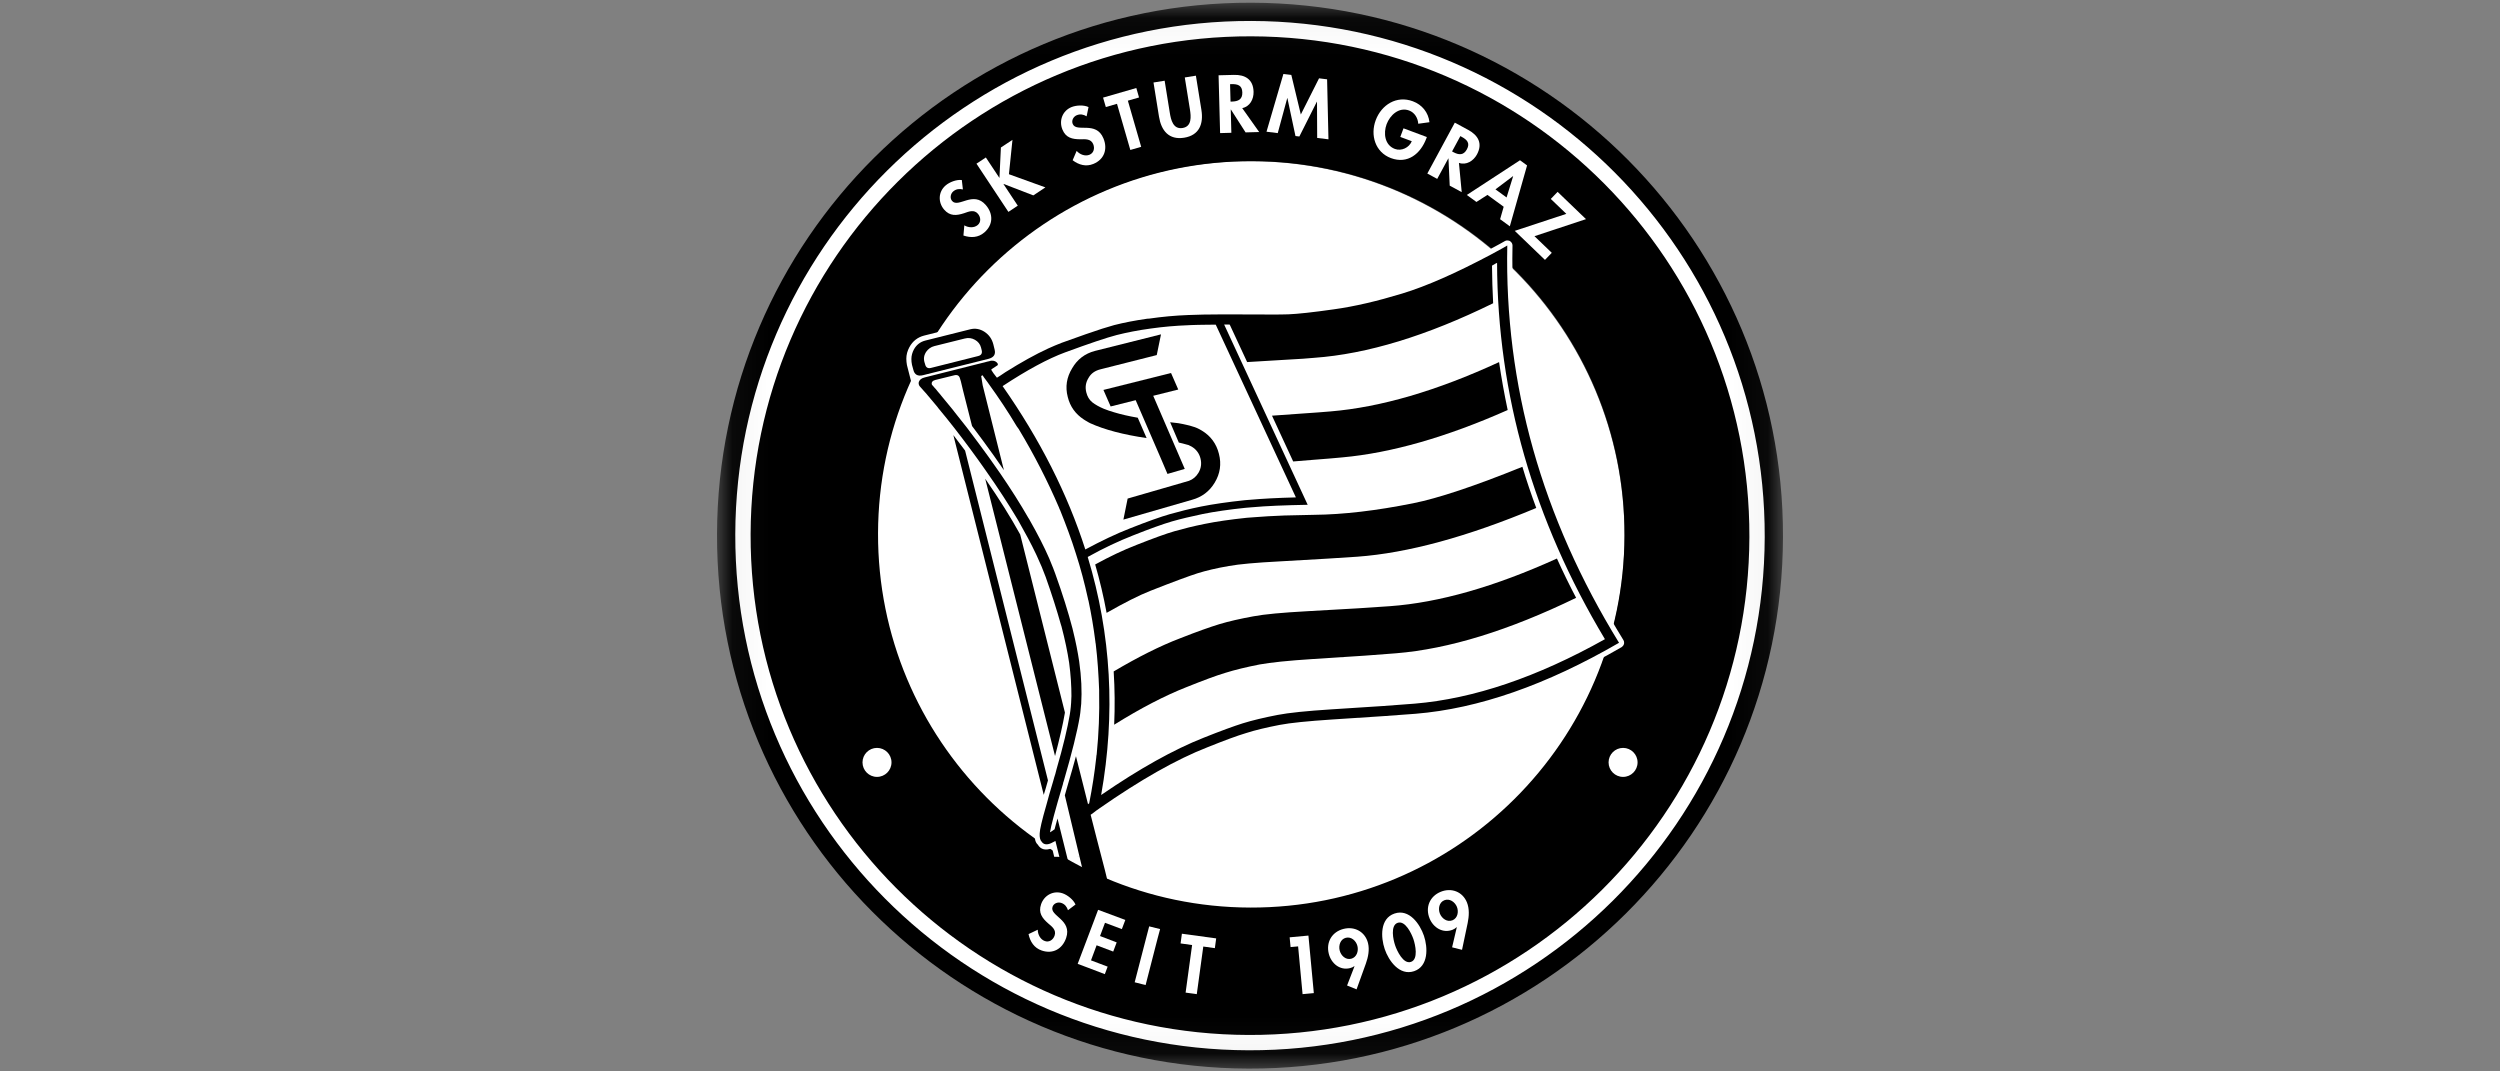 <svg width="70" height="30" viewBox="0 0 70 30" fill="none" xmlns="http://www.w3.org/2000/svg">
<rect x="0" y="0" width="70" height="30" fill="#808080" stroke="none"/>
<g clip-path="url(#clip0_2015_4)">
<g clip-path="url(#clip1_2015_4)">
<mask id="mask0_2015_4" style="mask-type:luminance" maskUnits="userSpaceOnUse" x="20" y="0" width="30" height="30">
<path d="M20.076 29.924H49.925V0.075H20.076V29.924Z" fill="white"/>
</mask>
<g mask="url(#mask0_2015_4)">
<path d="M24.514 14.968C24.53 9.178 29.238 4.497 35.03 4.513C40.822 4.53 45.503 9.237 45.486 15.028C45.47 20.819 40.761 25.5 34.97 25.483C29.178 25.467 24.497 20.759 24.514 14.968Z" fill="white"/>
<path d="M20.076 14.956C20.099 6.714 26.8 0.052 35.042 0.076C43.285 0.099 49.948 6.799 49.924 15.041C49.901 23.282 43.2 29.944 34.958 29.921C26.715 29.897 20.052 23.197 20.076 14.956ZM24.585 14.932C24.569 20.704 29.234 25.395 35.006 25.412C40.778 25.428 45.47 20.763 45.486 14.992C45.503 9.221 40.837 4.53 35.066 4.513C29.294 4.497 24.602 9.161 24.585 14.932Z" fill="black"/>
<path d="M35.04 1.017C27.317 0.995 21.039 7.237 21.017 14.958C20.995 22.68 27.238 28.957 34.96 28.979C42.683 29.001 48.961 22.76 48.983 15.038C49.005 7.316 42.763 1.039 35.04 1.017ZM35.041 0.587C43.001 0.61 49.435 7.08 49.412 15.039C49.39 22.998 42.919 29.431 34.959 29.408C26.999 29.386 20.565 22.916 20.588 14.957C20.61 6.998 27.081 0.565 35.041 0.587Z" fill="white"/>
<path d="M31.251 23.609L30.669 23.995L30.159 23.993L31.177 23.317L31.251 23.609Z" fill="black"/>
<path d="M24.962 21.347C24.962 21.571 24.78 21.753 24.556 21.753C24.332 21.753 24.15 21.571 24.15 21.347C24.15 21.123 24.332 20.941 24.556 20.941C24.78 20.941 24.962 21.123 24.962 21.347Z" fill="white"/>
<path d="M45.852 21.347C45.852 21.571 45.67 21.753 45.446 21.753C45.222 21.753 45.04 21.571 45.04 21.347C45.04 21.123 45.222 20.941 45.446 20.941C45.67 20.941 45.852 21.123 45.852 21.347Z" fill="white"/>
<path d="M30.985 23.996L29.518 23.991L29.459 23.749C29.274 23.823 29.139 23.787 29.057 23.648C28.993 23.592 28.965 23.488 28.969 23.339C28.97 23.232 29.031 22.966 29.149 22.533L26.477 11.901C26.375 11.769 26.272 11.641 26.169 11.517C26.155 11.502 26.145 11.488 26.134 11.474C26.066 11.399 26.003 11.321 25.939 11.246C25.925 11.228 25.918 11.221 25.914 11.214C25.889 11.185 25.868 11.16 25.847 11.136C25.825 11.111 25.815 11.096 25.801 11.082C25.783 11.06 25.769 11.046 25.758 11.032C25.748 11.021 25.74 11.014 25.73 11.004C25.723 10.993 25.716 10.986 25.705 10.975C25.694 10.964 25.687 10.954 25.68 10.947L25.645 10.911L25.563 10.818C25.546 10.8 25.535 10.783 25.531 10.758L25.401 10.249C25.398 10.231 25.398 10.228 25.394 10.22C25.384 10.16 25.377 10.103 25.377 10.046C25.377 9.933 25.406 9.826 25.463 9.72C25.556 9.55 25.695 9.443 25.873 9.397L27.133 9.081C27.314 9.035 27.485 9.064 27.644 9.168C27.726 9.225 27.797 9.293 27.85 9.371C27.889 9.435 27.924 9.506 27.945 9.584L28.118 10.275C28.552 10.002 28.94 9.787 29.289 9.628C29.425 9.567 29.553 9.511 29.674 9.469C29.927 9.377 30.154 9.292 30.354 9.222C30.706 9.098 30.976 9.014 31.162 8.965C31.439 8.894 31.752 8.835 32.101 8.783C32.122 8.779 32.143 8.779 32.161 8.776C32.517 8.727 32.876 8.692 33.246 8.679L33.278 8.676C33.402 8.672 33.541 8.666 33.69 8.663C33.992 8.66 34.348 8.661 34.761 8.662C35.159 8.663 35.486 8.664 35.735 8.661C35.87 8.658 35.984 8.659 36.073 8.655C36.325 8.649 36.741 8.604 37.321 8.52C37.897 8.44 38.531 8.293 39.217 8.082C39.904 7.87 40.723 7.51 41.677 7.001C41.788 6.944 41.891 6.888 41.998 6.828C42.044 6.803 42.091 6.778 42.137 6.75C42.169 6.732 42.201 6.729 42.233 6.736C42.268 6.739 42.293 6.757 42.318 6.786C42.339 6.811 42.35 6.843 42.35 6.878C42.271 10.752 43.306 14.434 45.454 17.92C45.468 17.941 45.475 17.962 45.475 17.991C45.479 18.016 45.472 18.041 45.457 18.066C45.447 18.083 45.429 18.101 45.407 18.119C43.349 19.311 41.43 19.977 39.645 20.121C39.254 20.155 38.471 20.21 37.309 20.285C36.64 20.326 36.156 20.378 35.854 20.434C35.498 20.504 35.189 20.577 34.929 20.659C34.684 20.733 34.327 20.863 33.865 21.05C32.996 21.392 31.999 21.958 30.87 22.747C30.837 22.769 30.809 22.79 30.78 22.808C30.759 22.822 30.738 22.836 30.72 22.854L30.829 23.377L31.099 23.196C31.128 23.178 31.156 23.168 31.189 23.171C31.217 23.172 31.245 23.182 31.27 23.204C31.295 23.222 31.309 23.25 31.316 23.278L31.39 23.573C31.397 23.598 31.397 23.627 31.386 23.655C31.372 23.684 31.354 23.709 31.332 23.723L30.976 23.96L30.985 23.996Z" fill="white"/>
<path d="M27.011 9.479L26.164 9.69C26.064 9.714 25.986 9.774 25.929 9.856C25.907 9.888 25.893 9.927 25.882 9.959C25.868 10.012 25.867 10.069 25.882 10.13L25.903 10.2C25.924 10.29 25.981 10.325 26.07 10.301L27.386 9.97C27.475 9.949 27.511 9.893 27.486 9.8L27.468 9.729C27.444 9.637 27.387 9.565 27.299 9.515C27.21 9.465 27.114 9.451 27.011 9.479ZM27.684 10.046L25.841 10.506C25.699 10.541 25.607 10.491 25.575 10.36L25.536 10.217C25.523 10.157 25.519 10.104 25.519 10.05C25.519 9.958 25.545 9.869 25.588 9.787C25.659 9.656 25.769 9.571 25.908 9.536L27.168 9.22C27.307 9.185 27.438 9.21 27.562 9.288C27.694 9.374 27.775 9.491 27.814 9.644L27.849 9.787C27.884 9.922 27.827 10.007 27.684 10.046Z" fill="black"/>
<path d="M27.023 12.617L29.343 21.851C29.304 21.997 29.264 22.132 29.225 22.256L26.694 12.183C26.803 12.325 26.913 12.468 27.023 12.617Z" fill="black"/>
<path d="M29.814 19.976C29.76 20.288 29.67 20.679 29.541 21.169L27.586 13.405C27.975 13.964 28.301 14.487 28.566 14.967L29.818 19.951C29.814 19.958 29.814 19.969 29.814 19.976Z" fill="black"/>
<path d="M33.276 9.106C32.917 9.119 32.565 9.15 32.22 9.199C31.864 9.247 31.544 9.311 31.267 9.381C30.982 9.455 30.502 9.617 29.822 9.867C29.345 10.043 28.761 10.358 28.073 10.811C29.122 12.31 29.892 13.834 30.389 15.385C30.831 15.148 31.247 14.947 31.639 14.795C32.127 14.601 32.5 14.47 32.753 14.397C33.013 14.323 33.304 14.249 33.635 14.182C33.966 14.116 34.375 14.056 34.859 14.005C34.902 14.001 34.948 13.998 34.998 13.994C35.346 13.963 35.776 13.94 36.285 13.927L34.041 9.09C33.941 9.09 33.852 9.09 33.767 9.093C33.614 9.093 33.476 9.099 33.355 9.102C33.326 9.102 33.305 9.102 33.276 9.106ZM41.879 7.378C41.847 7.399 41.808 7.421 41.776 7.438C41.778 7.79 41.791 8.138 41.808 8.491C39.953 9.402 38.281 9.913 36.797 10.019C36.623 10.036 36.378 10.053 36.051 10.07C35.745 10.09 35.364 10.111 34.92 10.138L34.432 9.088L34.276 9.087L36.615 14.134C35.982 14.146 35.463 14.166 35.05 14.204C34.99 14.207 34.937 14.214 34.88 14.218C34.403 14.267 34.005 14.326 33.677 14.392C33.354 14.459 33.062 14.529 32.813 14.6C32.564 14.673 32.197 14.804 31.717 14.995C31.322 15.15 30.901 15.347 30.456 15.595C31.115 17.765 31.237 19.987 30.832 22.26C31.908 21.521 32.865 20.987 33.706 20.655C34.183 20.465 34.549 20.331 34.798 20.253C35.072 20.168 35.396 20.091 35.773 20.018C36.086 19.958 36.588 19.906 37.281 19.862C38.441 19.791 39.216 19.736 39.611 19.702C41.261 19.564 43.04 18.961 44.938 17.897C42.935 14.557 41.929 11.046 41.918 7.36C41.904 7.367 41.893 7.374 41.879 7.378ZM29.61 22.918L30.395 26.074L29.662 23.992L29.552 23.547C29.502 23.575 29.459 23.596 29.427 23.611C29.306 23.664 29.217 23.646 29.164 23.564C29.125 23.525 29.105 23.448 29.111 23.336C29.113 23.233 29.174 22.968 29.299 22.537C29.349 22.345 29.413 22.125 29.489 21.873C29.507 21.802 29.528 21.734 29.55 21.667L29.582 21.542C29.772 20.889 29.891 20.378 29.953 20.015C29.978 19.869 29.993 19.713 29.997 19.553C29.997 19.532 29.997 19.514 30 19.493C30.001 19.209 29.981 18.896 29.936 18.558C29.89 18.252 29.82 17.914 29.722 17.541C29.715 17.519 29.711 17.502 29.704 17.484C29.591 17.082 29.45 16.637 29.278 16.153C29.211 15.968 29.129 15.773 29.034 15.57C29.027 15.552 29.016 15.534 29.009 15.516C28.875 15.231 28.712 14.929 28.528 14.605C28.514 14.584 28.503 14.566 28.493 14.544C28.245 14.128 27.955 13.679 27.622 13.206C27.608 13.181 27.59 13.156 27.572 13.134C27.448 12.956 27.317 12.775 27.18 12.589C26.875 12.176 26.574 11.788 26.276 11.432L26.241 11.385C26.177 11.307 26.113 11.232 26.049 11.157C26.042 11.147 26.032 11.133 26.021 11.122C25.996 11.097 25.975 11.068 25.954 11.043C25.936 11.026 25.922 11.008 25.904 10.986C25.89 10.969 25.876 10.958 25.862 10.94C25.855 10.93 25.844 10.922 25.837 10.911C25.826 10.901 25.819 10.89 25.812 10.883C25.794 10.861 25.773 10.84 25.755 10.819C25.741 10.801 25.73 10.783 25.727 10.765C25.72 10.741 25.72 10.719 25.727 10.694C25.749 10.631 25.805 10.588 25.895 10.567L27.499 10.163C27.545 10.152 27.592 10.142 27.638 10.127L27.702 10.113C27.727 10.103 27.748 10.099 27.77 10.099C27.841 10.096 27.894 10.121 27.933 10.175C27.944 10.203 27.94 10.214 27.936 10.224C27.911 10.242 27.89 10.253 27.872 10.267L27.758 10.341C27.758 10.369 27.773 10.384 27.787 10.405L27.815 10.448C27.836 10.476 27.861 10.505 27.878 10.53C27.886 10.544 27.9 10.562 27.914 10.576C27.953 10.552 27.975 10.537 28 10.523C28.064 10.477 28.11 10.449 28.153 10.42C28.598 10.141 28.993 9.922 29.346 9.759C29.477 9.699 29.606 9.646 29.723 9.6C29.976 9.509 30.2 9.428 30.396 9.36C30.745 9.237 31.011 9.153 31.196 9.103C31.471 9.033 31.777 8.973 32.122 8.924C32.143 8.921 32.16 8.921 32.178 8.921C32.538 8.869 32.897 8.835 33.267 8.821C33.405 8.818 33.54 8.811 33.693 8.808C33.992 8.802 34.348 8.803 34.757 8.804L35.734 8.807C35.873 8.808 35.987 8.801 36.075 8.801C36.332 8.791 36.752 8.746 37.342 8.662C37.925 8.582 38.566 8.431 39.259 8.22C39.953 8.009 40.779 7.641 41.744 7.129C41.851 7.072 41.958 7.012 42.061 6.956C42.111 6.927 42.157 6.902 42.204 6.874C42.125 10.777 43.171 14.483 45.333 17.998C43.296 19.179 41.395 19.842 39.631 19.986C39.24 20.02 38.461 20.071 37.298 20.146C36.623 20.191 36.132 20.239 35.826 20.298C35.463 20.369 35.15 20.442 34.887 20.527C34.638 20.601 34.278 20.735 33.812 20.922C32.936 21.264 31.928 21.837 30.785 22.634C30.756 22.655 30.731 22.676 30.699 22.694C30.678 22.712 30.653 22.729 30.631 22.747C30.589 22.775 30.564 22.796 30.538 22.814L30.704 23.465C32.142 28.833 30.505 25.152 30.505 25.152L29.815 22.268C29.84 22.18 29.865 22.087 29.894 21.991C29.984 21.693 30.059 21.419 30.127 21.174L30.465 22.519C30.476 22.508 30.483 22.501 30.497 22.494C30.583 22.061 30.649 21.634 30.696 21.204C30.696 21.18 30.7 21.151 30.707 21.123C30.766 20.54 30.788 19.964 30.776 19.392L30.776 19.325C30.76 18.887 30.732 18.457 30.68 18.027C30.673 18.006 30.673 17.981 30.67 17.96C30.621 17.575 30.558 17.198 30.478 16.821C30.471 16.8 30.463 16.775 30.46 16.75C30.369 16.334 30.26 15.918 30.126 15.505C29.999 15.096 29.847 14.694 29.685 14.289C29.671 14.263 29.66 14.238 29.653 14.214C29.335 13.473 28.96 12.737 28.522 12.01L28.468 11.936C28.228 11.533 27.966 11.138 27.682 10.746C27.675 10.735 27.668 10.721 27.658 10.711C27.622 10.661 27.583 10.607 27.544 10.557C27.523 10.525 27.519 10.514 27.509 10.507C27.487 10.522 27.48 10.525 27.473 10.529L27.515 10.788L28.109 13.164C27.929 12.897 27.73 12.619 27.521 12.335C27.419 12.196 27.316 12.06 27.217 11.928L26.964 10.929L26.904 10.677L26.883 10.609C26.862 10.516 26.805 10.484 26.716 10.509L26.189 10.639C26.15 10.649 26.122 10.664 26.104 10.688C26.097 10.695 26.09 10.706 26.09 10.72C26.086 10.738 26.086 10.745 26.09 10.756C26.09 10.767 26.096 10.777 26.104 10.784C26.118 10.799 26.132 10.816 26.146 10.831C26.16 10.852 26.182 10.873 26.2 10.891C26.221 10.916 26.238 10.941 26.26 10.966C26.284 10.991 26.306 11.019 26.327 11.044C26.337 11.055 26.348 11.069 26.355 11.08C26.462 11.208 26.572 11.34 26.681 11.476C26.703 11.501 26.72 11.522 26.738 11.55C26.961 11.825 27.184 12.113 27.407 12.419C27.602 12.683 27.786 12.936 27.956 13.185L28.009 13.26C28.311 13.701 28.572 14.114 28.799 14.51C28.81 14.524 28.824 14.545 28.831 14.563C29.05 14.948 29.234 15.304 29.379 15.638C29.396 15.681 29.41 15.72 29.428 15.759C29.471 15.859 29.509 15.959 29.545 16.058C29.749 16.624 29.911 17.14 30.031 17.602C30.034 17.623 30.041 17.645 30.045 17.662C30.122 17.972 30.178 18.26 30.217 18.519C30.28 18.957 30.296 19.355 30.274 19.707C30.27 19.753 30.266 19.799 30.259 19.849C30.255 19.92 30.244 19.991 30.234 20.059C30.165 20.478 30.014 21.082 29.784 21.874C29.773 21.898 29.766 21.927 29.763 21.952C29.544 22.683 29.425 23.134 29.399 23.305C29.439 23.284 29.482 23.252 29.528 23.22C29.538 23.184 29.549 23.149 29.556 23.113L29.61 22.918Z" fill="black"/>
<path d="M37.252 11.52C38.653 11.403 40.23 10.945 41.974 10.139C42.04 10.588 42.121 11.036 42.215 11.481C40.503 12.24 38.955 12.683 37.582 12.807C37.394 12.825 37.12 12.849 36.758 12.876C36.594 12.89 36.409 12.904 36.209 12.921L35.616 11.639C35.925 11.619 36.196 11.598 36.434 11.581C36.79 11.557 37.063 11.537 37.252 11.52Z" fill="black"/>
<path d="M43.015 14.223C41.085 15.031 39.416 15.485 38.001 15.588C37.631 15.615 36.902 15.659 35.811 15.72C35.167 15.754 34.701 15.795 34.409 15.848C34.064 15.907 33.769 15.978 33.534 16.051C33.299 16.126 32.858 16.288 32.214 16.542C31.89 16.669 31.48 16.878 30.985 17.16C30.901 16.705 30.796 16.257 30.665 15.805C31.071 15.582 31.459 15.399 31.822 15.258C32.289 15.074 32.645 14.943 32.89 14.873C33.136 14.803 33.417 14.732 33.733 14.669C34.054 14.603 34.445 14.547 34.907 14.498C34.975 14.492 35.046 14.488 35.121 14.482C35.363 14.461 35.64 14.447 35.96 14.434L36.803 14.415C37.613 14.407 38.531 14.299 39.566 14.092C40.264 13.952 41.285 13.614 42.627 13.07C42.743 13.458 42.874 13.842 43.015 14.223Z" fill="black"/>
<path d="M44.131 16.739C42.247 17.654 40.565 18.172 39.089 18.292C38.694 18.326 37.919 18.382 36.756 18.453C36.073 18.497 35.575 18.549 35.269 18.605C34.899 18.678 34.575 18.756 34.308 18.84C34.059 18.914 33.7 19.048 33.223 19.239C32.614 19.479 31.938 19.829 31.197 20.292C31.219 19.791 31.214 19.294 31.183 18.8C31.86 18.4 32.483 18.085 33.049 17.87C33.522 17.683 33.885 17.556 34.138 17.478C34.405 17.397 34.728 17.324 35.095 17.257C35.405 17.198 35.903 17.153 36.585 17.115C37.748 17.052 38.527 17.004 38.918 16.973C40.298 16.873 41.856 16.427 43.594 15.639C43.76 16.006 43.94 16.376 44.131 16.739Z" fill="black"/>
<path d="M30.658 9.826L32.508 9.362L32.389 9.942L30.82 10.339C30.66 10.378 30.549 10.456 30.478 10.583C30.399 10.711 30.381 10.842 30.416 10.985C30.444 11.099 30.497 11.195 30.586 11.266C30.675 11.334 30.777 11.391 30.905 11.445C30.991 11.48 31.087 11.513 31.197 11.545C31.385 11.602 31.605 11.653 31.857 11.696L32.105 12.266C31.454 12.171 30.925 12.031 30.524 11.849C30.495 11.834 30.449 11.81 30.385 11.77C30.371 11.763 30.354 11.752 30.346 11.745C30.116 11.595 29.963 11.385 29.897 11.115C29.823 10.83 29.866 10.564 30.02 10.312C30.163 10.063 30.377 9.9 30.658 9.826Z" fill="black"/>
<path d="M32.29 11.082L33.173 13.129L32.689 13.27L32.53 12.896L31.799 11.205L31.098 11.381L30.896 10.918L32.789 10.444L32.991 10.907L32.29 11.082Z" fill="black"/>
<path d="M32.991 11.849C33.08 11.863 33.158 11.881 33.236 11.899C33.29 11.91 33.34 11.924 33.393 11.942C33.478 11.964 33.563 12.003 33.645 12.053C33.897 12.203 34.06 12.424 34.13 12.708C34.204 12.993 34.164 13.263 34.011 13.515C33.864 13.76 33.65 13.919 33.38 13.993L31.455 14.549L31.574 13.96L33.292 13.463C33.403 13.421 33.492 13.347 33.556 13.24C33.631 13.116 33.649 12.981 33.614 12.838C33.579 12.696 33.498 12.586 33.37 12.507C33.338 12.489 33.306 12.475 33.278 12.461C33.256 12.454 33.245 12.45 33.235 12.45C33.146 12.425 33.079 12.407 33.007 12.392L32.764 11.823C32.838 11.83 32.913 11.841 32.991 11.849Z" fill="black"/>
<path d="M26.961 5.304C26.863 5.281 26.77 5.292 26.69 5.36C26.614 5.426 26.591 5.548 26.659 5.627C26.837 5.835 27.25 5.33 27.604 5.743C27.815 5.989 27.811 6.295 27.56 6.51C27.39 6.656 27.182 6.664 26.976 6.595L27.001 6.31C27.115 6.377 27.274 6.388 27.377 6.3C27.474 6.216 27.463 6.081 27.382 5.986C27.273 5.859 27.125 5.924 26.997 5.969C26.783 6.039 26.598 6.058 26.435 5.868C26.26 5.664 26.271 5.369 26.478 5.192C26.587 5.098 26.785 5.022 26.931 5.041L26.961 5.304Z" fill="white"/>
<path d="M28.025 4.13L28.349 3.916L28.25 4.878L29.271 5.247L28.933 5.471L28.1 5.15L28.096 5.152L28.498 5.759L28.235 5.933L27.341 4.583L27.604 4.409L27.981 4.978L27.985 4.976L28.025 4.13Z" fill="white"/>
<path d="M30.425 3.257C30.338 3.204 30.247 3.186 30.149 3.226C30.056 3.264 29.996 3.372 30.036 3.47C30.14 3.722 30.691 3.373 30.897 3.876C31.02 4.176 30.92 4.465 30.614 4.59C30.408 4.675 30.208 4.618 30.034 4.487L30.146 4.225C30.233 4.324 30.381 4.384 30.506 4.333C30.626 4.284 30.658 4.153 30.61 4.037C30.547 3.882 30.386 3.897 30.25 3.9C30.024 3.899 29.843 3.86 29.748 3.628C29.646 3.379 29.748 3.103 30.001 2.999C30.134 2.945 30.346 2.934 30.479 2.998L30.425 3.257Z" fill="white"/>
<path d="M31.953 4.111L31.649 4.199L31.276 2.907L30.963 2.997L30.886 2.733L31.817 2.464L31.893 2.729L31.58 2.819L31.953 4.111Z" fill="white"/>
<path d="M32.298 2.31L32.61 2.26L32.754 3.155C32.785 3.352 32.847 3.627 33.112 3.584C33.377 3.541 33.349 3.261 33.318 3.064L33.174 2.169L33.485 2.119L33.639 3.075C33.702 3.465 33.584 3.787 33.156 3.856C32.728 3.924 32.515 3.657 32.452 3.267L32.298 2.31Z" fill="white"/>
<path d="M34.455 2.845L34.496 2.844C34.67 2.839 34.791 2.784 34.785 2.587C34.78 2.387 34.652 2.352 34.485 2.356L34.442 2.357L34.455 2.845ZM35.257 3.697L34.876 3.707L34.465 3.066L34.461 3.066L34.478 3.718L34.163 3.727L34.12 2.108L34.547 2.097C34.866 2.088 35.091 2.224 35.1 2.57C35.106 2.776 34.998 2.985 34.782 3.027L35.257 3.697Z" fill="white"/>
<path d="M36.876 2.849L36.872 2.848L36.382 3.822L36.273 3.809L36.047 2.747L36.043 2.746L35.777 3.727L35.462 3.688L35.935 2.071L36.157 2.098L36.423 3.206L36.933 2.193L37.159 2.221L37.197 3.901L36.881 3.862L36.876 2.849Z" fill="white"/>
<path d="M39.952 3.837L39.938 3.875C39.778 4.304 39.417 4.602 38.946 4.427C38.504 4.261 38.364 3.783 38.52 3.365C38.681 2.932 39.108 2.667 39.56 2.836C39.818 2.932 39.994 3.147 40.025 3.422L39.711 3.465C39.701 3.306 39.612 3.153 39.455 3.094C39.169 2.988 38.919 3.227 38.825 3.478C38.732 3.73 38.77 4.063 39.056 4.17C39.241 4.239 39.456 4.135 39.53 3.954L39.208 3.834L39.298 3.593L39.952 3.837Z" fill="white"/>
<path d="M40.658 4.24L40.694 4.26C40.847 4.342 40.979 4.355 41.073 4.181C41.168 4.006 41.075 3.911 40.928 3.832L40.89 3.811L40.658 4.24ZM40.928 5.38L40.592 5.198L40.557 4.437L40.553 4.435L40.242 5.009L39.965 4.859L40.735 3.434L41.111 3.638C41.392 3.79 41.519 4.02 41.355 4.324C41.257 4.505 41.059 4.633 40.85 4.561L40.928 5.38Z" fill="white"/>
<path d="M42.368 4.934L42.364 4.932L41.873 5.302L42.184 5.529L42.368 4.934ZM41.649 5.457L41.34 5.655L41.071 5.459L42.56 4.487L42.758 4.632L42.275 6.337L42.003 6.138L42.103 5.789L41.649 5.457Z" fill="white"/>
<path d="M43.45 7.079L43.259 7.277L42.413 6.464L43.857 5.988L43.422 5.57L43.613 5.372L44.408 6.136L42.965 6.613L43.45 7.079Z" fill="white"/>
<path d="M36.136 26.518L36.11 26.245L36.636 26.196L36.787 27.807L36.472 27.836L36.347 26.499L36.136 26.518Z" fill="white"/>
<path d="M37.511 26.614C37.547 26.756 37.678 26.884 37.833 26.845C37.987 26.806 38.044 26.63 38.008 26.489C37.973 26.347 37.839 26.219 37.684 26.258C37.53 26.297 37.475 26.472 37.511 26.614ZM37.718 27.594L37.926 27.056L37.92 27.053C37.889 27.077 37.847 27.096 37.803 27.107C37.516 27.18 37.274 26.975 37.206 26.704C37.124 26.379 37.297 26.09 37.62 26.009C37.93 25.931 38.224 26.089 38.304 26.405C38.351 26.593 38.308 26.8 38.245 26.978L37.984 27.702L37.718 27.594Z" fill="white"/>
<path d="M39.064 26.471C39.115 26.624 39.295 27.005 39.507 26.933C39.72 26.86 39.628 26.449 39.576 26.297C39.523 26.142 39.348 25.766 39.135 25.839C38.923 25.911 39.011 26.317 39.064 26.471ZM39.87 26.201C39.981 26.529 40.002 27.055 39.595 27.193C39.188 27.331 38.883 26.902 38.772 26.575C38.66 26.245 38.635 25.718 39.046 25.579C39.457 25.439 39.758 25.872 39.87 26.201Z" fill="white"/>
<path d="M40.318 25.584C40.373 25.719 40.521 25.828 40.669 25.768C40.816 25.708 40.848 25.526 40.793 25.391C40.738 25.256 40.588 25.148 40.441 25.207C40.293 25.267 40.263 25.449 40.318 25.584ZM40.659 26.525L40.79 25.965L40.784 25.962C40.756 25.99 40.718 26.015 40.676 26.032C40.401 26.143 40.133 25.974 40.028 25.716C39.902 25.405 40.033 25.095 40.341 24.97C40.638 24.849 40.951 24.965 41.074 25.267C41.147 25.446 41.133 25.658 41.095 25.843L40.937 26.595L40.659 26.525Z" fill="white"/>
<path d="M29.903 25.486C29.873 25.39 29.816 25.316 29.717 25.282C29.621 25.249 29.505 25.291 29.471 25.391C29.383 25.649 30.027 25.749 29.852 26.263C29.747 26.57 29.482 26.722 29.169 26.615C28.957 26.543 28.844 26.368 28.799 26.155L29.057 26.032C29.057 26.164 29.129 26.307 29.257 26.35C29.379 26.392 29.489 26.314 29.529 26.196C29.584 26.038 29.453 25.943 29.349 25.855C29.179 25.706 29.069 25.558 29.15 25.32C29.237 25.066 29.496 24.925 29.754 25.013C29.89 25.06 30.056 25.191 30.114 25.327L29.903 25.486Z" fill="white"/>
<path d="M33.51 27.836L33.197 27.793L33.379 26.461L33.056 26.416L33.093 26.144L34.053 26.275L34.016 26.548L33.692 26.503L33.51 27.836Z" fill="white"/>
<path d="M32.077 27.582L31.771 27.504L32.108 26.202L32.177 25.938L32.483 26.014L32.412 26.279L32.077 27.582Z" fill="white"/>
<path d="M30.471 27.099L30.175 26.988L30.651 25.731L30.65 25.732L30.747 25.475L31.509 25.758L31.412 26.015L30.94 25.838L30.801 26.209L31.267 26.387L31.17 26.644L30.705 26.468L30.548 26.89L31.014 27.066L30.935 27.276L30.471 27.099Z" fill="white"/>
</g>
</g>
</g>
<defs>
<clipPath id="clip0_2015_4">
<rect width="70" height="30" fill="white"/>
</clipPath>
<clipPath id="clip1_2015_4">
<rect width="30" height="30" fill="white" transform="translate(20)"/>
</clipPath>
</defs>
</svg>
